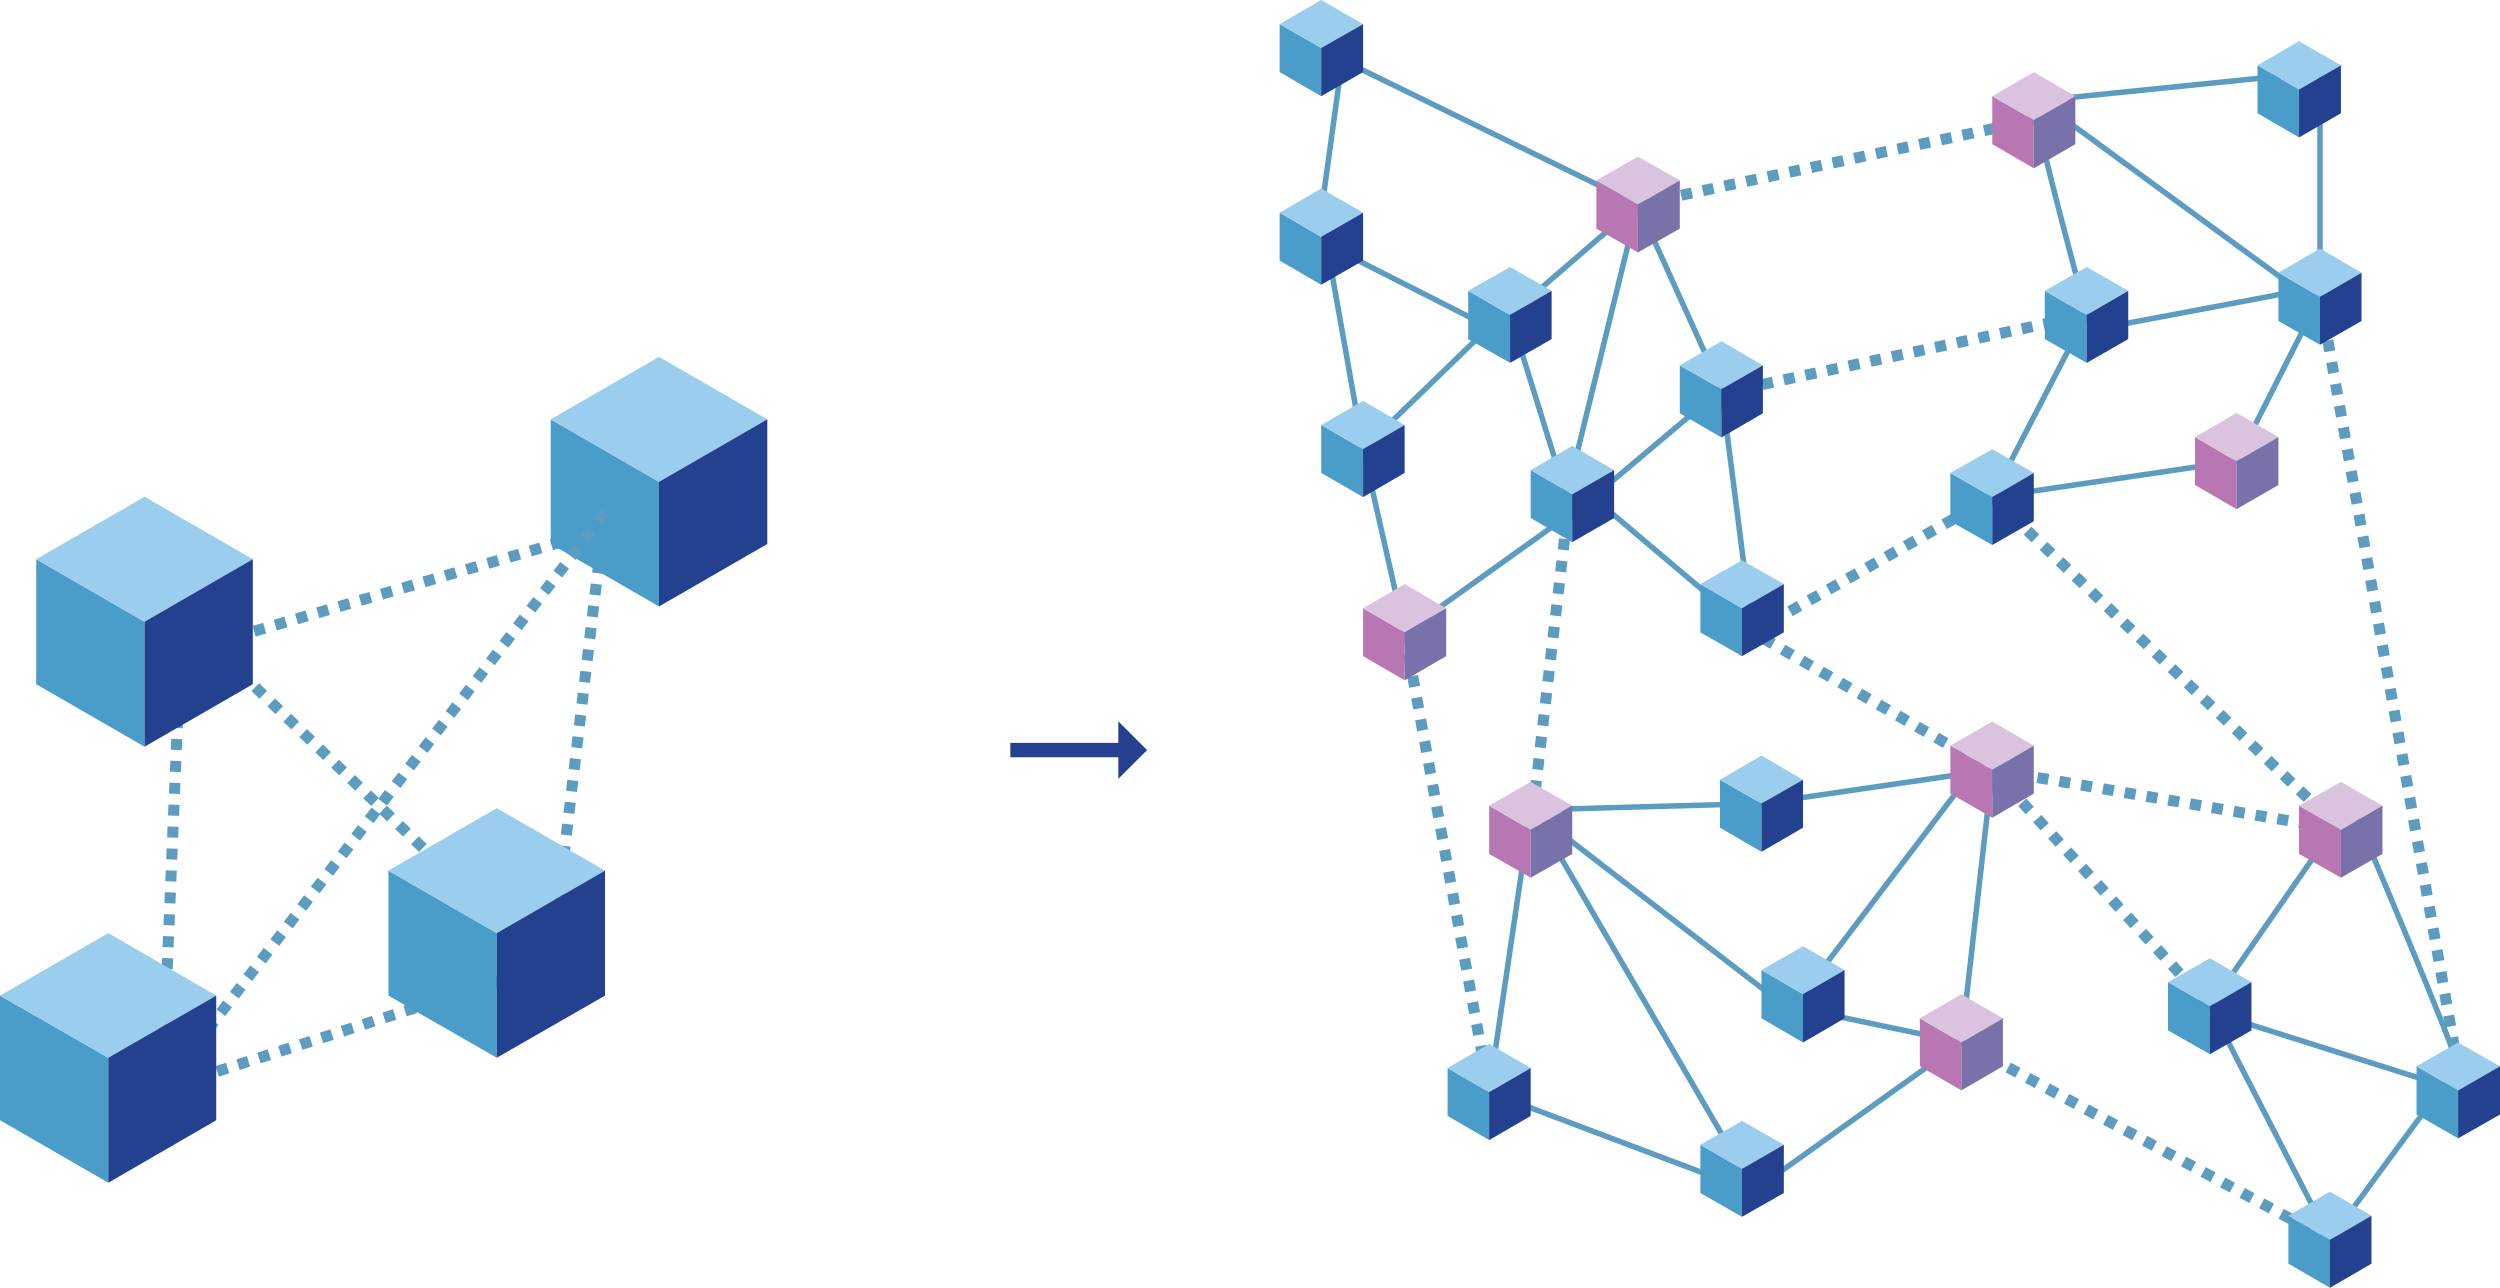 <svg xmlns="http://www.w3.org/2000/svg" viewBox="0 0 452 232.837">
  <defs>
    <style>
      .cls-1, .cls-15, .cls-2, .cls-3, .cls-4, .cls-5, .cls-6, .cls-7 {
        fill: none;
      }

      .cls-1, .cls-2, .cls-3, .cls-4, .cls-5, .cls-6, .cls-7 {
        stroke: #5d9cc1;
        stroke-miterlimit: 10;
      }

      .cls-1, .cls-3, .cls-4, .cls-5, .cls-6, .cls-7 {
        stroke-width: 2px;
      }

      .cls-1 {
        stroke-dasharray: 2;
      }

      .cls-4 {
        stroke-dasharray: 2 2;
      }

      .cls-5 {
        stroke-dasharray: 1.987 1.987;
      }

      .cls-6 {
        stroke-dasharray: 1.982 1.982;
      }

      .cls-7 {
        stroke-dasharray: 1.983 1.983;
      }

      .cls-8 {
        fill: #4a9cc9;
      }

      .cls-9 {
        fill: #9bcdef;
      }

      .cls-10 {
        fill: #24418f;
      }

      .cls-11 {
        fill: #b877b2;
      }

      .cls-12 {
        fill: #dac3df;
      }

      .cls-13 {
        fill: #7972aa;
      }

      .cls-14 {
        fill: #25408f;
      }
    </style>
  </defs>
  <g id="Group_867" data-name="Group 867" transform="translate(-180 -395)">
    <g id="Group_756" data-name="Group 756" transform="translate(180 395)">
      <line id="Line_29" data-name="Line 29" class="cls-1" x2="39.352" y2="42.754" transform="translate(360.201 139.176)"/>
      <line id="Line_30" data-name="Line 30" class="cls-1" x2="24.972" y2="139.432" transform="translate(419.453 53.667)"/>
      <line id="Line_31" data-name="Line 31" class="cls-1" x1="66.635" y1="35.693" transform="translate(354.616 188.478)"/>
      <line id="Line_32" data-name="Line 32" class="cls-1" x2="15.279" y2="83.133" transform="translate(253.957 114.332)"/>
      <line id="Line_33" data-name="Line 33" class="cls-1" x1="7.511" y2="64.516" transform="translate(276.746 85.508)"/>
      <line id="Line_34" data-name="Line 34" class="cls-1" y1="15.279" x2="71.578" transform="translate(296.133 21.698)"/>
      <line id="Line_35" data-name="Line 35" class="cls-1" y1="13.417" x2="62.591" transform="translate(314.686 56.941)"/>
      <path id="Path_4176" data-name="Path 4176" class="cls-1" d="M536.932,140,493.6,164.458,536.932,189.3l63.04,10.849Z" transform="translate(-176.731 -50.126)"/>
      <path id="Path_4177" data-name="Path 4177" class="cls-2" d="M568.611,25.564c0,3.4,9.565,38.581,9.565,38.581l-17.076,33,44.231-6.548,15.022-29.722V20.3Z" transform="translate(-200.899 -7.268)"/>
      <path id="Path_4178" data-name="Path 4178" class="cls-2" d="M581.8,33.8l42.176,30.878-34.665,6.548" transform="translate(-208.311 -12.102)"/>
      <line id="Line_36" data-name="Line 36" class="cls-2" x2="41.149" y2="13.032" transform="translate(403.276 184.112)"/>
      <path id="Path_4179" data-name="Path 4179" class="cls-2" d="M647.885,226.3,622.4,262.956,644.1,305.2s22.4-30.75,23.174-31.071C668.107,273.8,647.885,226.3,647.885,226.3Z" transform="translate(-222.848 -81.026)"/>
      <line id="Line_37" data-name="Line 37" class="cls-2" x1="30.429" y2="40.058" transform="translate(325.984 139.689)"/>
      <path id="Path_4180" data-name="Path 4180" class="cls-2" d="M431.1,228.1l45.771,35.307,32.1,6.741" transform="translate(-154.353 -81.67)"/>
      <line id="Line_38" data-name="Line 38" class="cls-2" x2="34.409" y2="59.124" transform="translate(280.534 152.207)"/>
      <path id="Path_4181" data-name="Path 4181" class="cls-2" d="M426.911,224.054,419.4,275.089l47.633,17.975L504.78,266.1l5.585-49.3-41.727,6.1Z" transform="translate(-150.164 -77.624)"/>
      <line id="Line_39" data-name="Line 39" class="cls-2" x1="11.876" y2="48.532" transform="translate(284.257 36.977)"/>
      <path id="Path_4182" data-name="Path 4182" class="cls-2" d="M448.41,57.6,425.3,77.565l11.234,36.142L463.5,90.982" transform="translate(-152.277 -20.623)"/>
      <path id="Path_4183" data-name="Path 4183" class="cls-2" d="M378,71.1l26.577,13.481-22.789,22.083" transform="translate(-135.341 -25.457)"/>
      <path id="Path_4184" data-name="Path 4184" class="cls-2" d="M375.888,16.9l53.475,26.128,15.086,33.382,5.649,43.974L421.274,95.989l-34.088,24.394-7.511-33.125L372.1,44.5Z" transform="translate(-133.229 -6.051)"/>
      <line id="Line_40" data-name="Line 40" class="cls-1" x2="63.104" y2="60.536" transform="translate(40.379 118.697)"/>
      <g id="Group_724" data-name="Group 724" transform="translate(29.337 95.78)">
        <g id="Group_723" data-name="Group 723">
          <path id="Path_4185" data-name="Path 4185" class="cls-3" d="M50.7,184.435v-.642l.642-.193" transform="translate(-47.49 -161.517)"/>
          <line id="Line_41" data-name="Line 41" class="cls-4" y1="21.313" x2="73.375" transform="translate(5.071 0.385)"/>
          <path id="Path_4186" data-name="Path 4186" class="cls-3" d="M168.8,149.393l.642-.193-.064.642" transform="translate(-89.775 -149.2)"/>
          <line id="Line_42" data-name="Line 42" class="cls-5" x1="8.987" y2="75.365" transform="translate(70.422 1.926)"/>
          <path id="Path_4187" data-name="Path 4187" class="cls-3" d="M154.906,270.6l-.128.642-.578.193" transform="translate(-84.548 -192.667)"/>
          <line id="Line_43" data-name="Line 43" class="cls-6" x1="67.213" y2="21.57" transform="translate(1.22 79.153)"/>
          <path id="Path_4188" data-name="Path 4188" class="cls-3" d="M46.342,306.149l-.642.193V305.7" transform="translate(-45.7 -205.234)"/>
          <line id="Line_44" data-name="Line 44" class="cls-7" y1="75.686" x2="3.146" transform="translate(0.064 23.56)"/>
        </g>
      </g>
      <g id="Group_725" data-name="Group 725" transform="translate(99.567 64.516)">
        <path id="Path_4189" data-name="Path 4189" class="cls-8" d="M155.1,118.1v22.533l19.58,11.3V129.4Z" transform="translate(-155.1 -106.802)"/>
        <path id="Path_4190" data-name="Path 4190" class="cls-9" d="M155.1,111.8l19.58-11.3,19.58,11.3-19.58,11.3Z" transform="translate(-155.1 -100.5)"/>
        <path id="Path_4191" data-name="Path 4191" class="cls-10" d="M185.6,129.4v22.533l19.58-11.3V118.1Z" transform="translate(-166.02 -106.802)"/>
      </g>
      <line id="Line_45" data-name="Line 45" class="cls-1" x1="80.052" y2="104.189" transform="translate(29.337 92.698)"/>
      <g id="Group_726" data-name="Group 726" transform="translate(70.23 146.109)">
        <path id="Path_4192" data-name="Path 4192" class="cls-8" d="M109.4,245.2v22.6l19.58,11.234V256.5Z" transform="translate(-109.4 -233.902)"/>
        <path id="Path_4193" data-name="Path 4193" class="cls-9" d="M109.4,238.9l19.58-11.3,19.58,11.3-19.58,11.3Z" transform="translate(-109.4 -227.6)"/>
        <path id="Path_4194" data-name="Path 4194" class="cls-10" d="M139.9,256.5v22.533L159.48,267.8V245.2Z" transform="translate(-120.32 -233.902)"/>
      </g>
      <g id="Group_727" data-name="Group 727" transform="translate(6.548 89.809)">
        <path id="Path_4195" data-name="Path 4195" class="cls-8" d="M10.2,157.5v22.6l19.58,11.3V168.8Z" transform="translate(-10.2 -146.202)"/>
        <path id="Path_4196" data-name="Path 4196" class="cls-9" d="M10.2,151.2l19.58-11.3,19.58,11.3L29.78,162.5Z" transform="translate(-10.2 -139.9)"/>
        <path id="Path_4197" data-name="Path 4197" class="cls-10" d="M40.7,168.8v22.6l19.58-11.3V157.5Z" transform="translate(-21.12 -146.202)"/>
      </g>
      <g id="Group_729" data-name="Group 729" transform="translate(0 168.706)">
        <g id="Group_728" data-name="Group 728">
          <path id="Path_4198" data-name="Path 4198" class="cls-8" d="M0,280.4v22.533l19.58,11.3v-22.6Z" transform="translate(0 -269.102)"/>
          <path id="Path_4199" data-name="Path 4199" class="cls-9" d="M0,274.1l19.58-11.3L39.1,274.1,19.58,285.333Z" transform="translate(0 -262.8)"/>
          <path id="Path_4200" data-name="Path 4200" class="cls-10" d="M30.5,291.634v22.6l19.515-11.3V280.4Z" transform="translate(-10.92 -269.102)"/>
        </g>
      </g>
      <g id="Group_730" data-name="Group 730" transform="translate(288.623 28.31)">
        <path id="Path_4201" data-name="Path 4201" class="cls-11" d="M449.6,50.8v8.731l7.511,4.3V55.165Z" transform="translate(-449.6 -46.499)"/>
        <path id="Path_4202" data-name="Path 4202" class="cls-12" d="M449.6,48.4l7.511-4.3,7.575,4.3-7.575,4.365Z" transform="translate(-449.6 -44.1)"/>
        <path id="Path_4203" data-name="Path 4203" class="cls-13" d="M461.3,55.165v8.666l7.575-4.3V50.8Z" transform="translate(-453.789 -46.499)"/>
      </g>
      <g id="Group_731" data-name="Group 731" transform="translate(231.36)">
        <path id="Path_4204" data-name="Path 4204" class="cls-8" d="M360.4,6.8v8.666l7.511,4.365V11.1Z" transform="translate(-360.4 -2.435)"/>
        <path id="Path_4205" data-name="Path 4205" class="cls-9" d="M360.4,4.365,367.911,0l7.575,4.365-7.575,4.3Z" transform="translate(-360.4)"/>
        <path id="Path_4206" data-name="Path 4206" class="cls-10" d="M372.1,11.1v8.731l7.575-4.365V6.8Z" transform="translate(-364.589 -2.435)"/>
      </g>
      <g id="Group_732" data-name="Group 732" transform="translate(231.36 34.088)">
        <path id="Path_4207" data-name="Path 4207" class="cls-8" d="M360.4,59.9v8.666l7.511,4.365V64.265Z" transform="translate(-360.4 -55.535)"/>
        <path id="Path_4208" data-name="Path 4208" class="cls-9" d="M360.4,57.465l7.511-4.365,7.575,4.365-7.575,4.365Z" transform="translate(-360.4 -53.1)"/>
        <path id="Path_4209" data-name="Path 4209" class="cls-10" d="M372.1,64.265v8.666l7.575-4.365V59.9Z" transform="translate(-364.589 -55.535)"/>
      </g>
      <g id="Group_733" data-name="Group 733" transform="translate(265.448 48.275)">
        <path id="Path_4210" data-name="Path 4210" class="cls-8" d="M413.5,81.9v8.731l7.575,4.3V86.265Z" transform="translate(-413.5 -77.599)"/>
        <path id="Path_4211" data-name="Path 4211" class="cls-9" d="M413.5,79.5l7.575-4.3,7.511,4.3-7.511,4.365Z" transform="translate(-413.5 -75.2)"/>
        <path id="Path_4212" data-name="Path 4212" class="cls-10" d="M425.3,86.265v8.666l7.511-4.3V81.9Z" transform="translate(-417.725 -77.599)"/>
      </g>
      <g id="Group_734" data-name="Group 734" transform="translate(276.746 80.629)">
        <path id="Path_4213" data-name="Path 4213" class="cls-8" d="M431.1,132.4v8.666l7.511,4.365v-8.666Z" transform="translate(-431.1 -128.035)"/>
        <path id="Path_4214" data-name="Path 4214" class="cls-9" d="M431.1,129.965l7.511-4.365,7.575,4.365-7.575,4.365Z" transform="translate(-431.1 -125.6)"/>
        <path id="Path_4215" data-name="Path 4215" class="cls-10" d="M442.8,136.765v8.666l7.575-4.365V132.4Z" transform="translate(-435.289 -128.035)"/>
      </g>
      <g id="Group_735" data-name="Group 735" transform="translate(238.871 72.477)">
        <path id="Path_4216" data-name="Path 4216" class="cls-8" d="M372.1,119.7v8.666l7.575,4.365v-8.666Z" transform="translate(-372.1 -115.335)"/>
        <path id="Path_4217" data-name="Path 4217" class="cls-9" d="M372.1,117.265l7.575-4.365,7.511,4.365-7.511,4.365Z" transform="translate(-372.1 -112.9)"/>
        <path id="Path_4218" data-name="Path 4218" class="cls-10" d="M383.9,124.065v8.666l7.511-4.365V119.7Z" transform="translate(-376.325 -115.335)"/>
      </g>
      <g id="Group_736" data-name="Group 736" transform="translate(246.446 105.601)">
        <path id="Path_4219" data-name="Path 4219" class="cls-11" d="M383.9,171.3v8.666l7.511,4.365v-8.666Z" transform="translate(-383.9 -166.935)"/>
        <path id="Path_4220" data-name="Path 4220" class="cls-12" d="M383.9,168.865l7.511-4.365,7.511,4.365-7.511,4.365Z" transform="translate(-383.9 -164.5)"/>
        <path id="Path_4221" data-name="Path 4221" class="cls-13" d="M395.6,175.665v8.666l7.511-4.365V171.3Z" transform="translate(-388.089 -166.935)"/>
      </g>
      <g id="Group_737" data-name="Group 737" transform="translate(269.236 141.358)">
        <path id="Path_4222" data-name="Path 4222" class="cls-11" d="M419.4,226.9v8.731l7.511,4.3v-8.666Z" transform="translate(-419.4 -222.599)"/>
        <path id="Path_4223" data-name="Path 4223" class="cls-12" d="M419.4,224.5l7.511-4.3,7.511,4.3-7.511,4.365Z" transform="translate(-419.4 -220.2)"/>
        <path id="Path_4224" data-name="Path 4224" class="cls-13" d="M431.1,231.265v8.666l7.511-4.3V226.9Z" transform="translate(-423.589 -222.599)"/>
      </g>
      <g id="Group_738" data-name="Group 738" transform="translate(303.709 61.692)">
        <path id="Path_4225" data-name="Path 4225" class="cls-8" d="M473.1,102.9v8.666l7.511,4.365V107.2Z" transform="translate(-473.1 -98.535)"/>
        <path id="Path_4226" data-name="Path 4226" class="cls-9" d="M473.1,100.465l7.511-4.365,7.511,4.365-7.511,4.3Z" transform="translate(-473.1 -96.1)"/>
        <path id="Path_4227" data-name="Path 4227" class="cls-10" d="M484.8,107.2v8.731l7.511-4.365V102.9Z" transform="translate(-477.289 -98.535)"/>
      </g>
      <g id="Group_739" data-name="Group 739" transform="translate(307.432 101.3)">
        <path id="Path_4228" data-name="Path 4228" class="cls-8" d="M478.9,164.5v8.731l7.511,4.3v-8.666Z" transform="translate(-478.9 -160.199)"/>
        <path id="Path_4229" data-name="Path 4229" class="cls-9" d="M478.9,162.1l7.511-4.3,7.575,4.3-7.575,4.365Z" transform="translate(-478.9 -157.8)"/>
        <path id="Path_4230" data-name="Path 4230" class="cls-10" d="M490.6,168.865v8.666l7.575-4.3V164.5Z" transform="translate(-483.089 -160.199)"/>
      </g>
      <g id="Group_740" data-name="Group 740" transform="translate(352.625 81.207)">
        <path id="Path_4231" data-name="Path 4231" class="cls-8" d="M549.3,133.2v8.731l7.575,4.3v-8.666Z" transform="translate(-549.3 -128.899)"/>
        <path id="Path_4232" data-name="Path 4232" class="cls-9" d="M549.3,130.8l7.575-4.3,7.511,4.3-7.511,4.365Z" transform="translate(-549.3 -126.5)"/>
        <path id="Path_4233" data-name="Path 4233" class="cls-10" d="M561.1,137.565v8.666l7.511-4.3V133.2Z" transform="translate(-553.525 -128.899)"/>
      </g>
      <g id="Group_741" data-name="Group 741" transform="translate(369.701 48.275)">
        <path id="Path_4234" data-name="Path 4234" class="cls-8" d="M575.9,81.9v8.731l7.575,4.3V86.265Z" transform="translate(-575.9 -77.599)"/>
        <path id="Path_4235" data-name="Path 4235" class="cls-9" d="M575.9,79.5l7.575-4.3,7.511,4.3-7.511,4.365Z" transform="translate(-575.9 -75.2)"/>
        <path id="Path_4236" data-name="Path 4236" class="cls-10" d="M587.7,86.265v8.666l7.511-4.3V81.9Z" transform="translate(-580.125 -77.599)"/>
      </g>
      <g id="Group_742" data-name="Group 742" transform="translate(411.942 44.937)">
        <path id="Path_4237" data-name="Path 4237" class="cls-8" d="M641.7,76.8v8.731l7.511,4.3V81.165Z" transform="translate(-641.7 -72.435)"/>
        <path id="Path_4238" data-name="Path 4238" class="cls-9" d="M641.7,74.365,649.211,70l7.511,4.365-7.511,4.365Z" transform="translate(-641.7 -70)"/>
        <path id="Path_4239" data-name="Path 4239" class="cls-10" d="M653.4,81.165v8.666l7.511-4.3V76.8Z" transform="translate(-645.889 -72.435)"/>
      </g>
      <g id="Group_743" data-name="Group 743" transform="translate(396.856 74.659)">
        <path id="Path_4240" data-name="Path 4240" class="cls-11" d="M618.2,123.1v8.666l7.511,4.365v-8.666Z" transform="translate(-618.2 -118.735)"/>
        <path id="Path_4241" data-name="Path 4241" class="cls-12" d="M618.2,120.665l7.511-4.365,7.575,4.365-7.575,4.365Z" transform="translate(-618.2 -116.3)"/>
        <path id="Path_4242" data-name="Path 4242" class="cls-13" d="M629.9,127.465v8.666l7.575-4.365V123.1Z" transform="translate(-622.389 -118.735)"/>
      </g>
      <g id="Group_744" data-name="Group 744" transform="translate(360.201 13.032)">
        <path id="Path_4243" data-name="Path 4243" class="cls-11" d="M561.1,27.1v8.666l7.511,4.365V31.4Z" transform="translate(-561.1 -22.735)"/>
        <path id="Path_4244" data-name="Path 4244" class="cls-12" d="M561.1,24.665l7.511-4.365,7.511,4.365-7.511,4.3Z" transform="translate(-561.1 -20.3)"/>
        <path id="Path_4245" data-name="Path 4245" class="cls-13" d="M572.8,31.4v8.731l7.511-4.365V27.1Z" transform="translate(-565.289 -22.735)"/>
      </g>
      <g id="Group_745" data-name="Group 745" transform="translate(408.155 7.447)">
        <path id="Path_4246" data-name="Path 4246" class="cls-8" d="M635.8,18.4v8.666l7.511,4.365V22.765Z" transform="translate(-635.8 -14.035)"/>
        <path id="Path_4247" data-name="Path 4247" class="cls-9" d="M635.8,15.965l7.511-4.365,7.575,4.365-7.575,4.365Z" transform="translate(-635.8 -11.6)"/>
        <path id="Path_4248" data-name="Path 4248" class="cls-10" d="M647.5,22.765v8.666l7.575-4.365V18.4Z" transform="translate(-639.989 -14.035)"/>
      </g>
      <g id="Group_746" data-name="Group 746" transform="translate(310.963 136.608)">
        <path id="Path_4249" data-name="Path 4249" class="cls-8" d="M484.4,219.6v8.666l7.511,4.365V223.9Z" transform="translate(-484.4 -215.235)"/>
        <path id="Path_4250" data-name="Path 4250" class="cls-9" d="M484.4,217.165l7.511-4.365,7.511,4.365-7.511,4.3Z" transform="translate(-484.4 -212.8)"/>
        <path id="Path_4251" data-name="Path 4251" class="cls-10" d="M496.1,223.9v8.731l7.511-4.365V219.6Z" transform="translate(-488.589 -215.235)"/>
      </g>
      <g id="Group_747" data-name="Group 747" transform="translate(352.625 130.445)">
        <path id="Path_4252" data-name="Path 4252" class="cls-11" d="M549.3,210v8.666l7.575,4.365v-8.666Z" transform="translate(-549.3 -205.635)"/>
        <path id="Path_4253" data-name="Path 4253" class="cls-12" d="M549.3,207.565l7.575-4.365,7.511,4.365-7.511,4.365Z" transform="translate(-549.3 -203.2)"/>
        <path id="Path_4254" data-name="Path 4254" class="cls-13" d="M561.1,214.365v8.666l7.511-4.365V210Z" transform="translate(-553.525 -205.635)"/>
      </g>
      <g id="Group_748" data-name="Group 748" transform="translate(415.665 141.358)">
        <path id="Path_4255" data-name="Path 4255" class="cls-11" d="M647.5,226.9v8.731l7.575,4.3v-8.666Z" transform="translate(-647.5 -222.599)"/>
        <path id="Path_4256" data-name="Path 4256" class="cls-12" d="M647.5,224.5l7.575-4.3,7.511,4.3-7.511,4.365Z" transform="translate(-647.5 -220.2)"/>
        <path id="Path_4257" data-name="Path 4257" class="cls-13" d="M659.3,231.265v8.666l7.511-4.3V226.9Z" transform="translate(-651.725 -222.599)"/>
      </g>
      <g id="Group_749" data-name="Group 749" transform="translate(391.977 173.263)">
        <path id="Path_4258" data-name="Path 4258" class="cls-8" d="M610.6,276.6v8.731l7.575,4.3v-8.666Z" transform="translate(-610.6 -272.299)"/>
        <path id="Path_4259" data-name="Path 4259" class="cls-9" d="M610.6,274.2l7.575-4.3,7.511,4.3-7.511,4.365Z" transform="translate(-610.6 -269.9)"/>
        <path id="Path_4260" data-name="Path 4260" class="cls-10" d="M622.4,280.965v8.666l7.511-4.3V276.6Z" transform="translate(-614.825 -272.299)"/>
      </g>
      <g id="Group_750" data-name="Group 750" transform="translate(436.914 188.478)">
        <path id="Path_4261" data-name="Path 4261" class="cls-8" d="M680.6,300.3v8.731l7.511,4.3v-8.666Z" transform="translate(-680.6 -295.999)"/>
        <path id="Path_4262" data-name="Path 4262" class="cls-9" d="M680.6,297.9l7.511-4.3,7.575,4.3-7.575,4.365Z" transform="translate(-680.6 -293.6)"/>
        <path id="Path_4263" data-name="Path 4263" class="cls-10" d="M692.3,304.665v8.666l7.575-4.3V300.3Z" transform="translate(-684.789 -295.999)"/>
      </g>
      <g id="Group_751" data-name="Group 751" transform="translate(413.74 215.44)">
        <path id="Path_4264" data-name="Path 4264" class="cls-8" d="M644.5,342.4v8.666l7.511,4.365v-8.666Z" transform="translate(-644.5 -338.035)"/>
        <path id="Path_4265" data-name="Path 4265" class="cls-9" d="M644.5,339.965l7.511-4.365,7.511,4.365-7.511,4.365Z" transform="translate(-644.5 -335.6)"/>
        <path id="Path_4266" data-name="Path 4266" class="cls-10" d="M656.2,346.765v8.666l7.511-4.365V342.4Z" transform="translate(-648.689 -338.035)"/>
      </g>
      <g id="Group_752" data-name="Group 752" transform="translate(261.725 188.735)">
        <path id="Path_4267" data-name="Path 4267" class="cls-8" d="M407.7,300.8v8.666l7.511,4.365v-8.666Z" transform="translate(-407.7 -296.435)"/>
        <path id="Path_4268" data-name="Path 4268" class="cls-9" d="M407.7,298.365,415.211,294l7.511,4.365-7.511,4.365Z" transform="translate(-407.7 -294)"/>
        <path id="Path_4269" data-name="Path 4269" class="cls-10" d="M419.4,305.165v8.666l7.511-4.365V300.8Z" transform="translate(-411.889 -296.435)"/>
      </g>
      <g id="Group_753" data-name="Group 753" transform="translate(307.432 202.665)">
        <path id="Path_4270" data-name="Path 4270" class="cls-8" d="M478.9,322.4v8.731l7.511,4.3v-8.666Z" transform="translate(-478.9 -318.099)"/>
        <path id="Path_4271" data-name="Path 4271" class="cls-9" d="M478.9,320l7.511-4.3,7.575,4.3-7.575,4.365Z" transform="translate(-478.9 -315.7)"/>
        <path id="Path_4272" data-name="Path 4272" class="cls-10" d="M490.6,326.765v8.666l7.575-4.3V322.4Z" transform="translate(-483.089 -318.099)"/>
      </g>
      <g id="Group_754" data-name="Group 754" transform="translate(347.105 179.747)">
        <path id="Path_4273" data-name="Path 4273" class="cls-11" d="M540.7,286.8v8.666l7.511,4.365v-8.666Z" transform="translate(-540.7 -282.435)"/>
        <path id="Path_4274" data-name="Path 4274" class="cls-12" d="M540.7,284.365,548.211,280l7.511,4.365-7.511,4.365Z" transform="translate(-540.7 -280)"/>
        <path id="Path_4275" data-name="Path 4275" class="cls-13" d="M552.4,291.165v8.666l7.511-4.365V286.8Z" transform="translate(-544.889 -282.435)"/>
      </g>
      <g id="Group_755" data-name="Group 755" transform="translate(318.474 171.081)">
        <path id="Path_4276" data-name="Path 4276" class="cls-8" d="M496.1,273.2v8.731l7.511,4.365v-8.731Z" transform="translate(-496.1 -268.899)"/>
        <path id="Path_4277" data-name="Path 4277" class="cls-9" d="M496.1,270.8l7.511-4.3,7.511,4.3-7.511,4.365Z" transform="translate(-496.1 -266.5)"/>
        <path id="Path_4278" data-name="Path 4278" class="cls-10" d="M507.8,277.565V286.3l7.511-4.365V273.2Z" transform="translate(-500.289 -268.899)"/>
      </g>
    </g>
    <g id="baseline-trending_flat-24px" transform="translate(358.766 515)">
      <path id="Path_4279" data-name="Path 4279" class="cls-14" d="M27.727,13.206,22.521,8v3.9H3v2.6H22.521v3.9Z" transform="translate(0.904 2.411)"/>
      <path id="Path_4280" data-name="Path 4280" class="cls-15" d="M0,0H31.234V31.234H0Z"/>
    </g>
  </g>
</svg>
